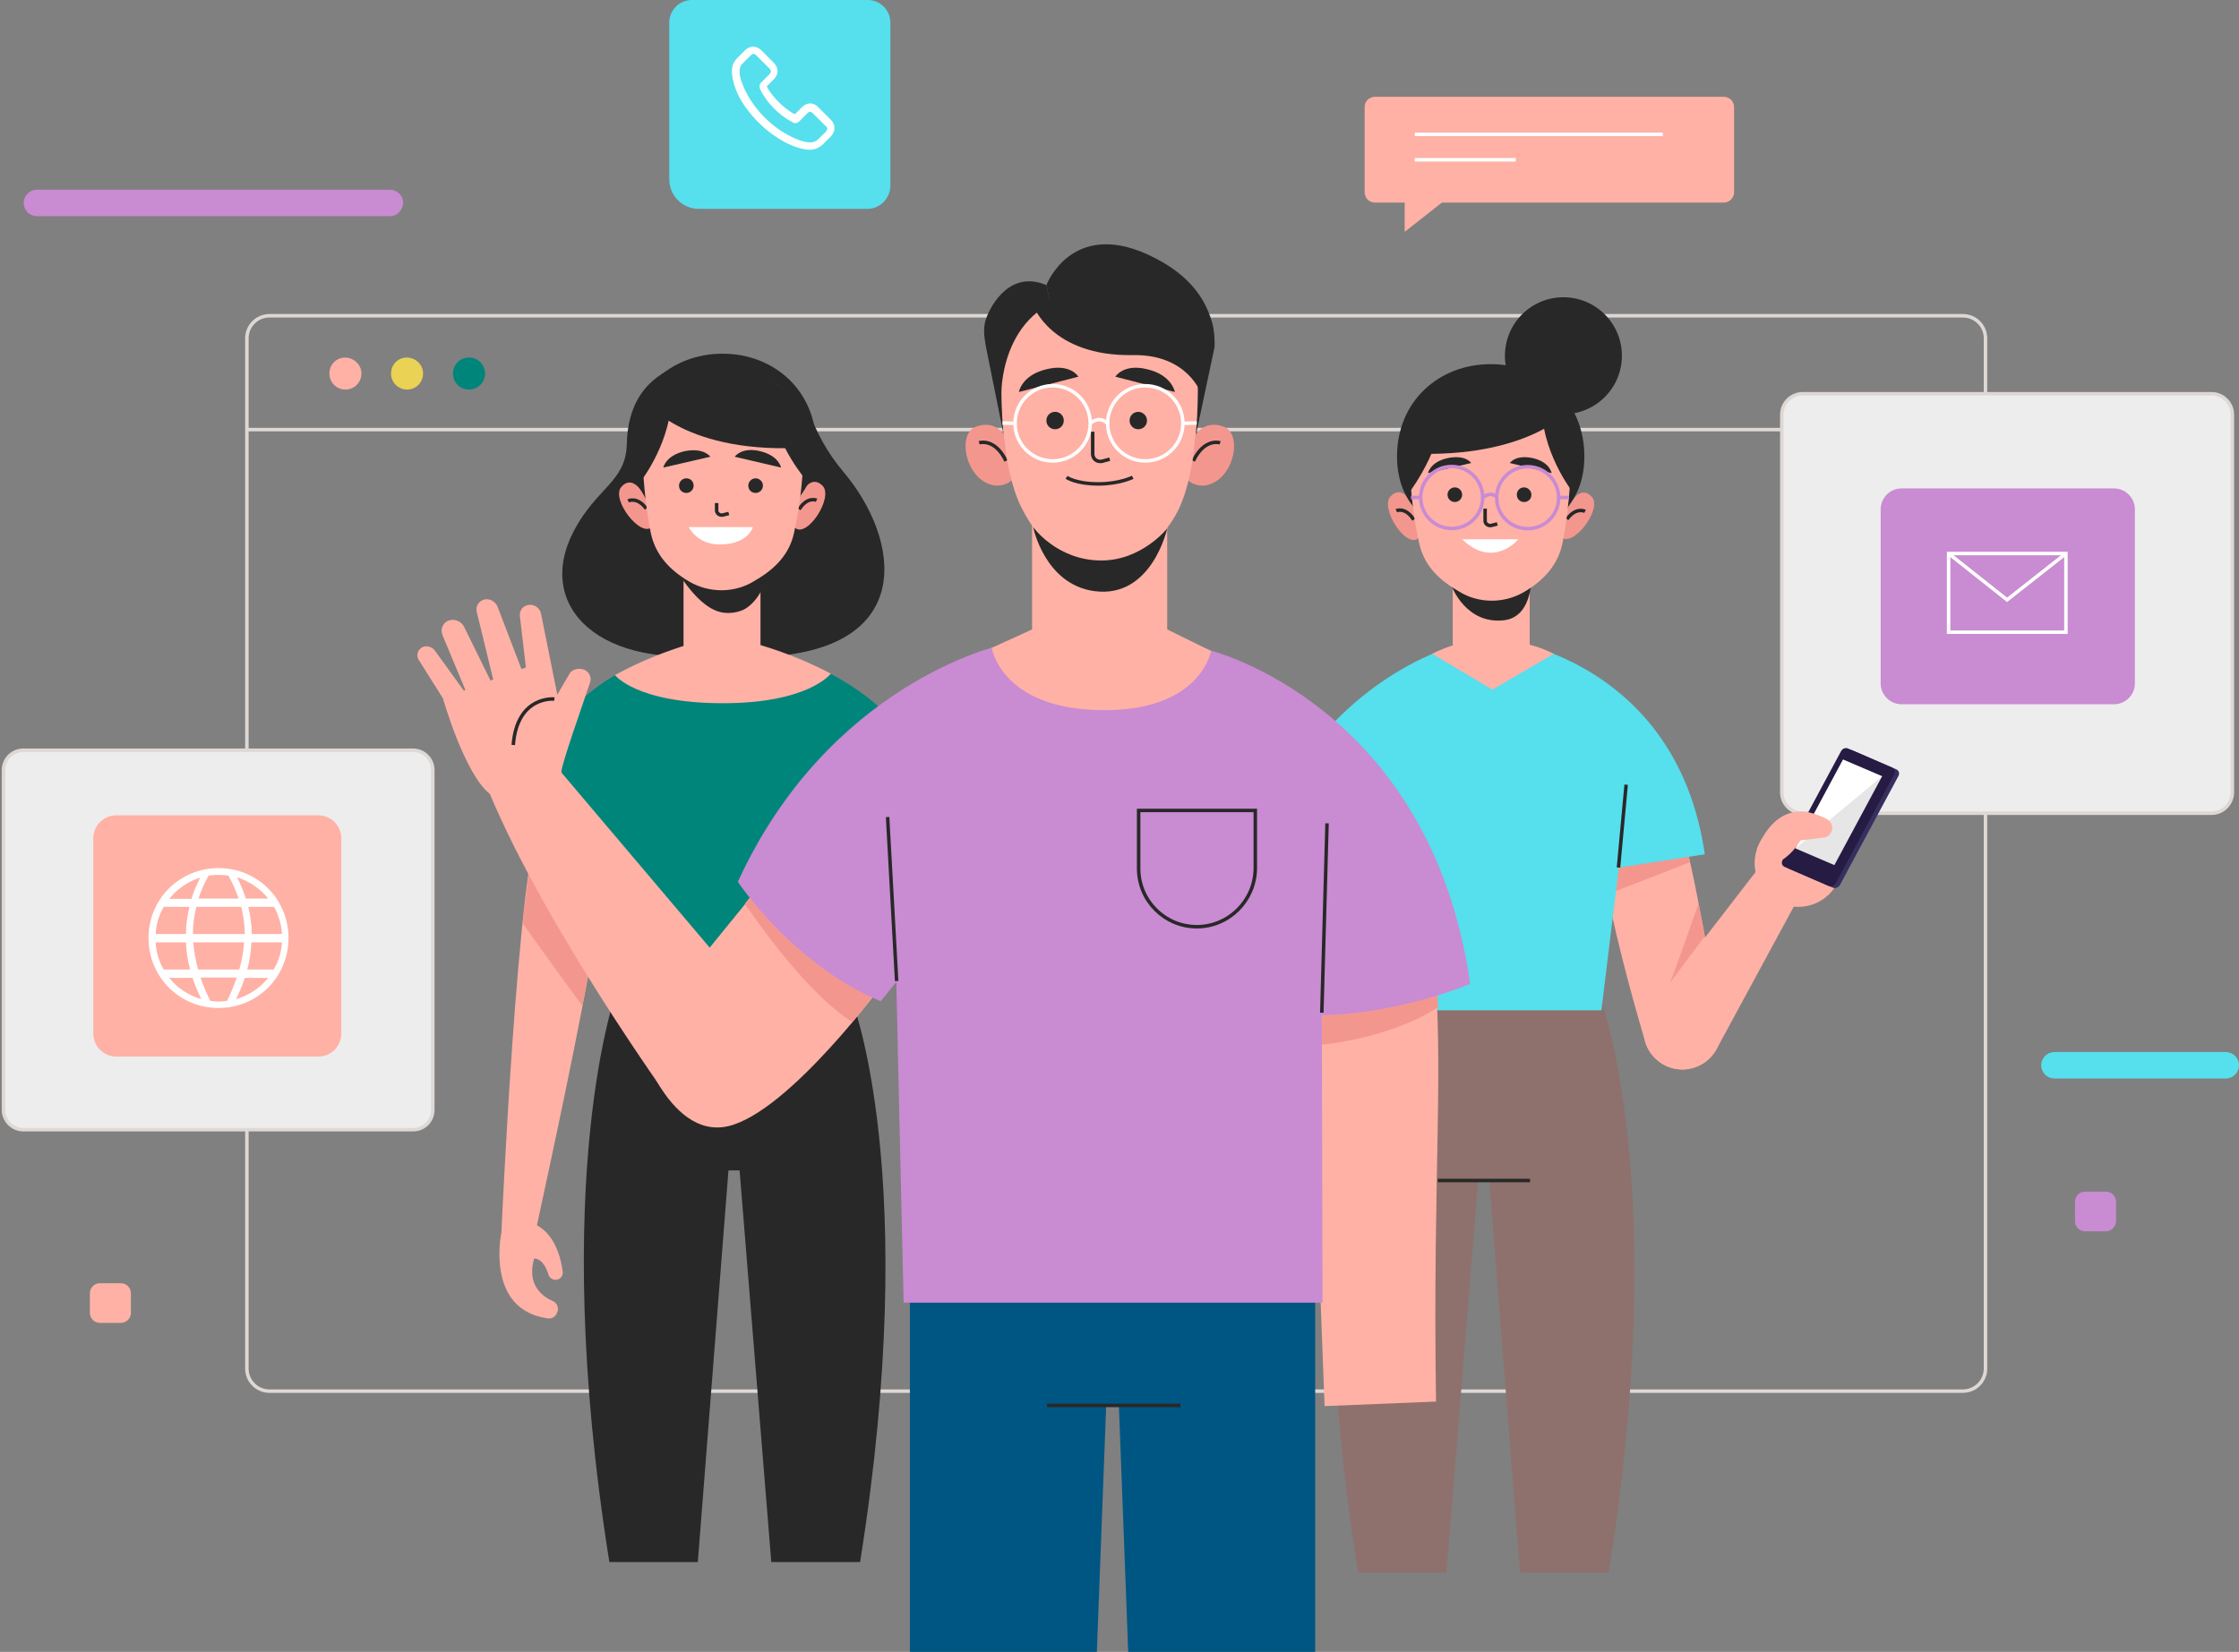 <?xml version="1.0" encoding="utf-8"?>
<!-- Generator: Adobe Illustrator 26.0.1, SVG Export Plug-In . SVG Version: 6.00 Build 0)  -->
<svg version="1.1" xmlns="http://www.w3.org/2000/svg" xmlns:xlink="http://www.w3.org/1999/xlink" x="0px" y="0px"
	 viewBox="0 0 643 474.5" style="enable-background:new 0 0 643 474.5;" xml:space="preserve">
<rect x="0" y="0" width="643" height="474.5" fill="#808080" stroke="none"/>
<style type="text/css">
	.st0{fill:none;stroke:#DED8D5;strokeWidth:1.968;strokeMiterlimit:10;}
	.st1{fill:#FFB1A5;}
	.st2{fill:#EAD254;}
	.st3{fill:#00857B;}
	.st4{fill:#EDEDED;}
	.st5{fill:#C98BD2;}
	.st6{fill:none;stroke:#FFFFFF;strokeWidth:1.647;strokeLinecap:round;strokeLinejoin:round;strokeMiterlimit:10;}
	.st7{fill:#FFFFFF;}
	.st8{fill:#56DFED;}
	.st9{fill:none;stroke:#FFFFFF;strokeWidth:1.18;strokeMiterlimit:10;}
	.st10{clipPath:url(#SVGID_00000005984249536917201470000007220032728038285463_);}
	.st11{fill:#8E716C;}
	.st12{fill:none;stroke:#282828;strokeWidth:1.233;strokeLinecap:round;strokeLinejoin:round;strokeMiterlimit:10;}
	.st13{fill:#F3978E;}
	.st14{fill:#372F5F;}
	.st15{fill:#261B43;}
	.st16{fill:#E6E6E6;}
	.st17{fill:#282828;}
	.st18{fill:none;stroke:#282828;strokeWidth:0.993;strokeLinecap:round;strokeLinejoin:round;strokeMiterlimit:10;}
	.st19{fill:none;stroke:#282828;strokeWidth:1.232;strokeLinecap:round;strokeLinejoin:round;strokeMiterlimit:10;}
	.st20{fill:none;stroke:#C98BD2;strokeWidth:1.342;strokeMiterlimit:10;}
	.st21{fill:none;stroke:#282828;strokeWidth:1.23;strokeLinecap:round;strokeLinejoin:round;strokeMiterlimit:10;}
	.st22{fill:#005683;}
	.st23{fill:none;stroke:#282828;strokeWidth:1.397;strokeLinecap:round;strokeLinejoin:round;strokeMiterlimit:10;}
	.st24{fill:none;stroke:#282828;strokeWidth:1.532;strokeLinecap:round;strokeLinejoin:round;strokeMiterlimit:10;}
	.st25{fill:none;stroke:#FFFFFF;strokeWidth:1.951;strokeMiterlimit:10;}
</style>
<g id="OBJECTS">
	<g>
		<g>
			<g>
				<g>
					<g>
						<line class="st0" x1="70.9" y1="123.4" x2="570.2" y2="123.4"/>
						<path class="st0" d="M563.7,399.6H77.4c-3.6,0-6.5-2.9-6.5-6.5V97.2c0-3.6,2.9-6.5,6.5-6.5h486.3c3.6,0,6.5,2.9,6.5,6.5v295.9
							C570.2,396.7,567.3,399.6,563.7,399.6z"/>
						<g>
							<path class="st1" d="M103.8,107.3c0,2.5-2,4.6-4.6,4.6c-2.5,0-4.6-2-4.6-4.6s2-4.6,4.6-4.6
								C101.7,102.8,103.8,104.8,103.8,107.3z"/>
							<path class="st2" d="M121.5,107.3c0,2.5-2,4.6-4.6,4.6c-2.5,0-4.6-2-4.6-4.6s2-4.6,4.6-4.6
								C119.5,102.8,121.5,104.8,121.5,107.3z"/>
							<path class="st3" d="M139.3,107.3c0,2.5-2,4.6-4.6,4.6s-4.6-2-4.6-4.6s2-4.6,4.6-4.6S139.3,104.8,139.3,107.3z"/>
						</g>
					</g>
				</g>
				<g>
					<g>
						<g>
							<g>
								<path class="st4" d="M635.1,233.6H517.7c-3.3,0-6-2.7-6-6V119.1c0-3.3,2.7-6,6-6h117.4c3.3,0,6,2.7,6,6v108.5
									C641.1,230.9,638.4,233.6,635.1,233.6z"/>
								<path class="st0" d="M635.1,233.6H517.7c-3.3,0-6-2.7-6-6V119.1c0-3.3,2.7-6,6-6h117.4c3.3,0,6,2.7,6,6v108.5
									C641.1,230.9,638.4,233.6,635.1,233.6z"/>
							</g>
						</g>
					</g>
					<g>
						<g>
							<g>
								<g>
									<path class="st5" d="M546.1,202.3h61c3.3,0,6-2.7,6-6v-50c0-3.3-2.7-6-6-6h-61c-3.3,0-6,2.7-6,6v50
										C540.1,199.6,542.8,202.3,546.1,202.3z"/>
								</g>
							</g>
						</g>
						<g>
							<polygon class="st6" points="593.3,181.6 564.7,181.6 559.6,181.6 559.6,159 593.3,159 593.3,164.6 							"/>
							<polyline class="st6" points="559.6,159 576.4,172.3 593.3,159 							"/>
						</g>
					</g>
				</g>
				<g>
					<g>
						<g>
							<g>
								<path class="st4" d="M118.6,324.5H6.7c-3.2,0-5.7-2.6-5.7-5.7v-97.6c0-3.2,2.6-5.7,5.7-5.7h111.9c3.2,0,5.7,2.6,5.7,5.7
									v97.6C124.3,322,121.8,324.5,118.6,324.5z"/>
								<path class="st0" d="M118.6,324.5H6.7c-3.2,0-5.7-2.6-5.7-5.7v-97.6c0-3.2,2.6-5.7,5.7-5.7h111.9c3.2,0,5.7,2.6,5.7,5.7
									v97.6C124.3,322,121.8,324.5,118.6,324.5z"/>
							</g>
						</g>
					</g>
					<g>
						<path class="st1" d="M91.4,303.5h-58c-3.7,0-6.6-3-6.6-6.6v-56.1c0-3.7,3-6.6,6.6-6.6h58c3.7,0,6.6,3,6.6,6.6v56.1
							C98,300.5,95.1,303.5,91.4,303.5z"/>
						<g>
							<path class="st7" d="M48.5,255.2c-7.8,7.8-7.8,20.7,0,28.5c7.8,7.8,20.7,7.8,28.5,0c7.8-7.8,7.8-20.7,0-28.5
								C69.2,247.4,56.4,247.4,48.5,255.2z M77,258.1h-6.4c-0.6-2-1.5-4-2.5-6.1C71.7,253.2,74.8,255.3,77,258.1z M55.4,268.3
								c0-2.6,0.3-5.2,1-7.8h12.9c0.6,2.6,1,5.2,1,7.8H55.4z M70.1,270.7c-0.2,2.6-0.6,5.2-1.4,7.8H56.9c-0.7-2.6-1.2-5.2-1.4-7.8
								H70.1z M62.8,251.3c1,0,1.9,0.1,2.8,0.2c1.2,2.2,2.2,4.4,2.9,6.6H57c0.7-2.2,1.7-4.4,2.9-6.6
								C60.9,251.4,61.8,251.3,62.8,251.3z M57.5,252.1c-1,2-1.9,4-2.5,6.1h-6.4C50.9,255.3,54,253.2,57.5,252.1z M47,260.5h7.4
								c-0.6,2.6-1,5.2-1,7.8h-8.7C44.8,265.5,45.7,262.8,47,260.5z M47,278.5c-1.3-2.3-2.2-5-2.3-7.8h8.7c0.1,2.6,0.5,5.2,1.2,7.8
								H47z M48.6,280.9h6.7c0.7,2,1.5,4.1,2.5,6.1C54.1,285.9,50.9,283.8,48.6,280.9z M62.8,287.7c-0.8,0-1.6-0.1-2.4-0.2
								c-1.1-2.2-2.1-4.5-2.8-6.7H68c-0.8,2.2-1.7,4.5-2.8,6.7C64.4,287.6,63.6,287.7,62.8,287.7z M67.8,287c1-2,1.8-4.1,2.5-6.1H77
								C74.7,283.8,71.5,285.9,67.8,287z M78.6,278.5H71c0.7-2.6,1.1-5.2,1.2-7.8H81C80.8,273.5,80,276.2,78.6,278.5z M81,268.3
								h-8.7c0-2.6-0.4-5.2-1-7.8h7.4C80,262.8,80.8,265.5,81,268.3z"/>
						</g>
					</g>
				</g>
			</g>
			<g>
				<path class="st5" d="M112,62.1H10.6c-2.1,0-3.8-1.7-3.8-3.8l0,0c0-2.1,1.7-3.8,3.8-3.8H112c2.1,0,3.8,1.7,3.8,3.8l0,0
					C115.7,60.4,114,62.1,112,62.1z"/>
				<path class="st8" d="M639.2,309.8H590c-2.1,0-3.8-1.7-3.8-3.8l0,0c0-2.1,1.7-3.8,3.8-3.8h49.2c2.1,0,3.8,1.7,3.8,3.8l0,0
					C643,308.1,641.3,309.8,639.2,309.8z"/>
				<path class="st5" d="M604.8,353.7h-6c-1.6,0-2.9-1.3-2.9-2.9v-5.6c0-1.6,1.3-2.9,2.9-2.9h6c1.6,0,2.9,1.3,2.9,2.9v5.6
					C607.6,352.4,606.3,353.7,604.8,353.7z"/>
				<path class="st1" d="M34.7,380h-6c-1.6,0-2.9-1.3-2.9-2.9v-5.6c0-1.6,1.3-2.9,2.9-2.9h6c1.6,0,2.9,1.3,2.9,2.9v5.6
					C37.6,378.7,36.3,380,34.7,380z"/>
				<g>
					<g>
						<path class="st1" d="M495,58.2H394.9c-1.7,0-3-1.3-3-3V30.8c0-1.7,1.3-3,3-3H495c1.7,0,3,1.3,3,3v24.4
							C498,56.9,496.6,58.2,495,58.2z"/>
						<g>
							<line class="st9" x1="406.3" y1="38.6" x2="477.5" y2="38.6"/>
							<line class="st9" x1="406.3" y1="45.9" x2="435.3" y2="45.9"/>
						</g>
					</g>
					<polygon class="st1" points="403.4,54.8 403.4,66.6 418.4,54.8 					"/>
				</g>
				<g>
					<g>
						<g>
							<g>
								<g>
									<g>
										<path class="st8" d="M249.1,60h-48.4c-4.7,0-8.5-3.8-8.5-8.5v-45c0-3.6,2.9-6.5,6.5-6.5h50.5c3.6,0,6.5,2.9,6.5,6.5v47.1
											C255.5,57.1,252.7,60,249.1,60z"/>
									</g>
								</g>
							</g>
						</g>
					</g>
					<g>
						<path class="st7" d="M238.6,34.4l-3.6-3.6c-0.6-0.7-1.5-1.1-2.3-1.1c-0.8,0-1.7,0.4-2.3,1l-2.1,2.1c-0.1-0.1-0.3-0.1-0.4-0.2
							c-0.3-0.1-0.5-0.2-0.6-0.3c-1.9-1.2-3.7-2.8-5.4-4.9c-0.8-1-1.4-1.9-1.7-2.6c0.5-0.5,1-1,1.4-1.4c0.2-0.2,0.4-0.4,0.6-0.6
							c0.7-0.7,1.1-1.5,1.1-2.4c0-0.8-0.4-1.7-1.1-2.4l-1.8-1.8c-0.2-0.2-0.4-0.4-0.6-0.6c-0.4-0.4-0.8-0.8-1.2-1.2
							c-0.6-0.6-1.5-1-2.3-1c-0.8,0-1.6,0.3-2.3,1l-2.3,2.3c-0.8,0.8-1.4,1.9-1.5,3.2c-0.1,1.9,0.4,3.7,0.8,4.9c1,3,2.6,5.6,5,8.4
							c2.9,3.4,6.3,6.1,10.3,8.1c1.5,0.7,3.5,1.5,5.8,1.7c0.1,0,0.3,0,0.5,0c1.5,0,2.8-0.6,3.9-1.7c0,0,0,0,0.1-0.1
							c0.3-0.4,0.7-0.8,1.2-1.2c0.3-0.3,0.6-0.6,0.8-0.8C240,37.7,240,35.8,238.6,34.4z M237.2,37.8c-0.3,0.3-0.5,0.5-0.8,0.8
							c-0.5,0.4-0.8,0.8-1.3,1.3c-0.6,0.6-1.4,1-2.3,1c-0.1,0-0.2,0-0.3,0c-1.9-0.1-3.7-0.9-5-1.5c-3.7-1.8-6.9-4.3-9.6-7.5
							c-2.2-2.6-3.7-5.2-4.7-7.8c-0.6-1.5-0.9-2.8-0.8-4c0.1-0.7,0.3-1.4,0.9-1.9l2.2-2.2c0.2-0.2,0.5-0.5,0.9-0.5
							c0.4,0,0.6,0.2,0.9,0.5c0.4,0.4,0.8,0.8,1.2,1.2c0.2,0.2,0.4,0.5,0.6,0.6l1.8,1.8c0.2,0.2,0.5,0.6,0.5,0.9
							c0,0.4-0.3,0.7-0.5,0.9c-0.2,0.2-0.4,0.4-0.6,0.6c-0.6,0.6-1.1,1.1-1.6,1.6c0,0,0,0-0.1,0.1c-0.6,0.6-0.5,1.2-0.4,1.6v0.1
							c0.5,1.2,1.2,2.2,2.1,3.5c1.8,2.3,3.7,4,5.9,5.4c0.3,0.2,0.6,0.3,0.8,0.5c0.3,0.1,0.5,0.2,0.6,0.3l0.1,0.1
							c0.6,0.3,1.3,0.2,1.8-0.3l2.3-2.3c0.2-0.2,0.5-0.5,0.9-0.5c0.3,0,0.6,0.3,0.8,0.5l3.6,3.6C237.7,36.5,237.7,37.2,237.2,37.8z"
							/>
					</g>
				</g>
			</g>
		</g>
		<g>
			<defs>
				<rect id="SVGID_1_" x="116.8" y="66.1" width="459.3" height="332.7"/>
			</defs>
			<clipPath id="SVGID_00000027567685493443740620000004788372627341293759_">
				<use xlink:href="#SVGID_1_"  style="overflow:visible;"/>
			</clipPath>
			<g style="clipPath:url(#SVGID_00000027567685493443740620000004788372627341293759_);">
				<g>
					<g>
						<path class="st11" d="M459.8,287.3l-36.5-4.9l0.3,3.6l-31.2,4.2c0,0-20.1,50.5-2.4,161.5h25.4l9.1-112.5h3.2l8.8,112.5H462
							C479.8,340.7,459.8,287.3,459.8,287.3z"/>
						<line class="st12" x1="412.9" y1="339.1" x2="439.4" y2="339.1"/>
					</g>
					<g>
						<g>
							<g>
								<g>
									<path class="st1" d="M481.2,234c-3.1-5-20.7-4.8-21.6-4.9c-4.7-0.6,3,37.2,12.9,70.2c1.9,6.3,8.8,9.6,14.9,7
										c0.1,0,0.1-0.1,0.2-0.1c4.8-2,7.5-7.1,6.6-12.3C489.5,269.1,484.8,239.8,481.2,234z"/>
								</g>
								<polygon class="st13" points="485.3,247.7 462.9,256.4 460.8,245.7 484,240 								"/>
								<path class="st13" d="M489.6,268.9c0,0-10.6,14.2-10.1,13.6c0.5-0.7,8.3-23,8.3-23L489.6,268.9z"/>
							</g>
							<g>
								<path class="st1" d="M504.7,249.8l-30.4,39.4c-4,5.2-2.7,12.7,2.8,16.2h0c5.5,3.6,12.8,1.7,15.9-4.1l25.3-46.7L504.7,249.8z
									"/>
								<g>
									<path class="st1" d="M512.6,259.9c-6.6-2.1-10.2-9.2-8.1-15.8c2.1-6.6,9.2-10.2,15.8-8.1c6.6,2.1,10.2,9.2,8.1,15.8
										C526.3,258.4,519.2,262,512.6,259.9z"/>
									<path class="st1" d="M525.6,240.4c0,0,3.4-3.6-2.7-6.1c-6.1-2.5-13.6-1.9-18.4,9.7L525.6,240.4z"/>
								</g>
								<g>
									<path class="st14" d="M531.9,215.5l12.7,5.5c0.7,0.3,1,1.1,0.6,1.9l-16.8,31.3c-0.4,0.7-1.3,1.1-2,0.8l-12.7-5.5
										c-0.7-0.3-1-1.1-0.6-1.9l16.8-31.3C530.3,215.6,531.2,215.2,531.9,215.5z"/>
									<path class="st15" d="M530.7,215l12.7,5.5c0.7,0.3,1,1.1,0.6,1.9l-16.8,31.3c-0.4,0.7-1.3,1.1-2,0.8l-12.7-5.5
										c-0.7-0.3-1-1.1-0.6-1.9l16.8-31.3C529.1,215,530,214.7,530.7,215z"/>
									<polygon class="st16" points="529.3,218.2 540.5,223 526.8,248.5 515.6,243.7 									"/>
									<polygon class="st7" points="540.5,223 515.6,243.7 529.3,218.2 									"/>
								</g>
								<path class="st1" d="M519.3,233.3c0,0,2.8,0.6,5.4,2c1.1,0.6,1.7,1.9,1.4,3.2l0,0c-0.3,1.1-1.2,2-2.4,2.1l-6.6,0.8
									c0,0-3.5,6-8,6.6l4.1-10.5L519.3,233.3z"/>
							</g>
						</g>
						<g>
							<g>
								<path class="st8" d="M434.8,184.4c-0.7,0,46.9,6.6,54.8,61l-24.7,3.8l-5,41h-69l-13.7-75.8c0,0,15.3-21.9,43.7-30H434.8z"/>
								<line class="st12" x1="464.8" y1="249.2" x2="467" y2="225.4"/>
							</g>
						</g>
					</g>
					<g>
						<path class="st1" d="M439.3,185.2v-18.9h-22.1v19.1c-1.1,0.3-3,1-5.9,2.4l17.3,10.3l17.6-10.3
							C446.1,187.8,443.3,186.2,439.3,185.2z"/>
						<path class="st17" d="M417,168.6c0,0,4,10.6,14.6,9.6c9.7-0.8,8.2-15.5,8.2-15.5L417,168.6z"/>
						<g>
							<path class="st13" d="M407.3,154.6c-3.5,3.1-11.2-8.8-7.9-12.1c3.4-3.3,5.9,1.9,5.9,1.9l1.5,3.6l1.1,4.8l0.3,1.3L407.3,154.6
								z"/>
							<g>
								<g>
									<path class="st18" d="M401,146.7c0,0,2.6-1.2,5,2.6"/>
								</g>
							</g>
						</g>
						<g>
							<path class="st13" d="M448.3,154.2c3.2,3.4,11.9-7.8,8.9-11.4c-3.1-3.6-6,1.4-6,1.4l-1.8,3.4l-1.5,4.7l-0.4,1.2L448.3,154.2z
								"/>
							<g>
								<g>
									<path class="st18" d="M455.2,146.9c0,0-2.5-1.4-5.2,2.2"/>
								</g>
							</g>
						</g>
						<g>
							<path class="st17" d="M401.2,131.1c0,15.8,12,23.3,26.9,23.3s26.9-7.5,26.9-23.3c0-15.8-12-26.5-26.9-26.5
								S401.2,115.3,401.2,131.1z"/>
						</g>
						<path class="st1" d="M404.9,132.2c0,9.7,1.4,18.1,2.7,24c1.3,5.8,5.1,9.9,10.4,13.1l1,0.6c5.6,3.5,12.9,3.5,18.6,0.2l0,0
							c5.8-3.4,9.8-7.8,11.1-14c2.3-11.3,2.5-23.9,2.5-23.9s2.2-24.5-22.8-24C403.4,108.6,404.9,132.2,404.9,132.2z"/>
						<g>
							<path class="st19" d="M426.5,146.1v3.4c0,0.2,0,0.4,0.1,0.6c0.3,0.7,1.1,1,1.8,0.8l1.6-0.4"/>
							<path class="st17" d="M422.5,133l-12.4,2.9c0,0,0.6-3.2,5.6-4.3C420.9,130.5,422.5,133,422.5,133z"/>
							<path class="st17" d="M433.6,133l12,2.9c0,0-0.5-3.2-5.4-4.3C435.2,130.5,433.6,133,433.6,133z"/>
							<ellipse class="st17" cx="417.8" cy="142.1" rx="2.1" ry="2.1"/>
							<path class="st17" d="M439.8,142.1c0,1.2-0.9,2.1-2.1,2.1c-1.2,0-2.1-0.9-2.1-2.1s0.9-2.1,2.1-2.1
								C438.8,140,439.8,141,439.8,142.1z"/>
							<path class="st7" d="M419.9,154.9h16.1C436.1,154.9,428.9,163.6,419.9,154.9z"/>
							<g>
								
									<ellipse transform="matrix(0.707 -0.707 0.707 0.707 21.052 336.693)" class="st20" cx="417" cy="142.9" rx="8.9" ry="8.9"/>
								
									<ellipse transform="matrix(0.707 -0.707 0.707 0.707 27.459 352.162)" class="st20" cx="438.8" cy="142.9" rx="8.9" ry="8.9"/>
								<path class="st20" d="M425.9,142.9c0,0,2.1-2,4.1,0"/>
								<line class="st20" x1="408" y1="142.9" x2="405.2" y2="142.9"/>
								<line class="st20" x1="447.7" y1="142.9" x2="450.6" y2="142.9"/>
							</g>
						</g>
						<path class="st17" d="M450.9,140.3c0,0-10-13.5-7.7-27.2c0,0,7.4,3.7,9.3,13.4C454.5,136.1,450.9,140.3,450.9,140.3z"/>
						<path class="st17" d="M404.9,141.2c0,0,11.6-15.3,9.3-29c0,0-8,4.6-10,14.3C402.2,136.1,404.9,141.2,404.9,141.2z"/>
						<path class="st17" d="M450,118.5c0,0-12.8,14-47.9,11.6c0,0,5.4-20.6,22.4-22.8C424.5,107.3,444.1,105,450,118.5z"/>
						
							<ellipse transform="matrix(0.159 -0.987 0.987 0.159 276.805 529.209)" class="st17" cx="449.1" cy="102.1" rx="16.8" ry="16.8"/>
					</g>
				</g>
				<g>
					<path class="st17" d="M244.6,287.2l-31.2-4.2l0.3-3.6l-36.5,4.9c0,0-19.9,53.4-2.2,164.4h25.4l8.8-112.5h3.2l9.1,112.5H247
						C264.7,337.7,244.6,287.2,244.6,287.2z"/>
					<g>
						<path class="st17" d="M242.1,135.4c-4.2-5-7.6-10.8-10.5-18.9c-3.1-8.7-13.2-5.2-13.2-5.2s-8.4-10.8-21.1-7.1
							c-12.7,3.8-17.1,12.8-17.3,23.5c-0.3,10.7-8.7,12.4-15.2,24.8c-11.5,21.9,7.8,40.3,43,35.2l0-0.3c3.5,1.1,7.7,1.5,12.9,1.2
							C262.9,186.1,258.8,155.1,242.1,135.4z"/>
						<g>
							<path class="st13" d="M228.3,151.6c3.5,3.1,11.2-8.8,7.9-12.1s-5.9,1.9-5.9,1.9l-1.5,3.6l-1.1,4.8l-0.3,1.3L228.3,151.6z"/>
							<g>
								<g>
									<path class="st18" d="M234.5,143.7c0,0-2.6-1.2-5,2.6"/>
								</g>
							</g>
						</g>
						<g>
							<path class="st13" d="M187.3,151.3c-3.2,3.4-11.9-7.8-8.9-11.4c3.1-3.6,6,1.4,6,1.4l1.8,3.4l1.5,4.7l0.4,1.2L187.3,151.3z"/>
							<g>
								<g>
									<path class="st18" d="M180.4,143.9c0,0,2.5-1.4,5.2,2.2"/>
								</g>
							</g>
						</g>
						<g>
							<path class="st17" d="M234.4,128.1c0,15.8-12,23.3-26.9,23.3s-26.9-7.5-26.9-23.3s12-26.5,26.9-26.5S234.4,112.3,234.4,128.1
								z"/>
						</g>
						<rect x="196.3" y="163.4" class="st1" width="22.1" height="28.7"/>
						<path class="st17" d="M193.1,161.6c0,0,6.2,12.3,13.7,14.2c2,0.5,4.2,0.3,6.1-0.4c2.9-1,6.5-5.3,7.1-10l0.3-2.7
							C220.3,162.8,206.8,170.1,193.1,161.6z"/>
						<path class="st1" d="M230.7,129.2c0,9.7-1.4,18.1-2.7,24c-1.3,5.8-5.1,9.9-10.4,13.1l-1,0.6c-5.6,3.5-12.9,3.5-18.6,0.2v0
							c-5.8-3.4-9.8-7.8-11.1-14c-2.3-11.3-2.5-23.9-2.5-23.9s-2.2-24.5,22.8-24S230.7,129.2,230.7,129.2z"/>
						<g>
							<path class="st21" d="M205.8,144.5v2c0,0.2,0,0.4,0.1,0.6c0.3,0.7,1.1,1,1.8,0.8l1.6-0.4"/>
							<path class="st17" d="M211,131.2l13.3,3.1c0,0-0.6-3.4-6-4.7S211,131.2,211,131.2z"/>
							<path class="st17" d="M204,131.2l-13.5,3.1c0,0,0.6-3.4,6.1-4.7C202.2,128.5,204,131.2,204,131.2z"/>
							<path class="st17" d="M199.2,139.5c0,1.1-0.9,2.1-2.1,2.1c-1.2,0-2.1-0.9-2.1-2.1c0-1.1,0.9-2.1,2.1-2.1
								C198.3,137.4,199.2,138.3,199.2,139.5z"/>
							<path class="st17" d="M219.1,139.5c0,1.1-0.9,2.1-2.1,2.1c-1.2,0-2.1-0.9-2.1-2.1c0-1.1,0.9-2.1,2.1-2.1
								C218.1,137.4,219.1,138.3,219.1,139.5z"/>
							<path class="st7" d="M197.8,151.4h18.4c0,0-1.3,5-9.6,5C200.2,156.4,197.8,151.4,197.8,151.4z"/>
						</g>
						<path class="st17" d="M184.7,137.3c0,0,10-13.5,7.7-27.2c0,0-7.4,3.7-9.3,13.4C181.1,133.1,184.7,137.3,184.7,137.3z"/>
						<path class="st17" d="M230.7,136.9c0,0-11.6-14-9.3-27.7c0,0,8,4.6,10,14.3C233.3,133.1,230.7,136.9,230.7,136.9z"/>
						<path class="st17" d="M185.6,115.5c0,0,11.5,15.4,46.6,13c0,0-4-22-21-24.2C211.1,104.4,191.5,102,185.6,115.5z"/>
					</g>
					<g>
						<g>
							<g>
								<path class="st1" d="M153.6,355c-0.5,0.8,29.2-129.3,20.4-127.3c-0.8,0.2-16.3,1.6-18.6,6.3C148.7,247.5,144,354,144,354
									L153.6,355z"/>
								<path class="st1" d="M144,354c0,0-4.8,22.2,13.3,24.7c1.2,0.2,2.3-0.5,2.7-1.7l0.1-0.2c0.4-1.3-0.2-2.6-1.4-3.1
									c-3-1.3-7.5-4.7-5.3-12.2c0,0,2.6-0.3,4.1,4.6c0.4,1.3,1.8,1.9,3,1.3l0,0c0.8-0.4,1.2-1.3,1.1-2.1
									c-0.4-3.4-2.2-11.7-8.8-13.9L144,354z"/>
							</g>
							<path class="st13" d="M150.1,265.2c0,0,17.1,24.1,17.2,23.6c0.1-0.5,6-33.9,6-33.9l-20.8-9L150.1,265.2z"/>
						</g>
						<g>
							<path class="st3" d="M197.6,187.3c0.7,0-42.3,0.8-50.2,55.1l24.7,3.8l5,41h69l13.7-75.8c0,0-9.7-16.4-38.1-24.5L197.6,187.3z
								"/>
							<path class="st1" d="M176.6,193.9c0,0,6.1,8.1,31,8.1c24.7,0,31-8.5,31-8.5s-14.6-8.1-31.5-10.8
								C207.2,182.7,192.1,185.4,176.6,193.9z"/>
						</g>
					</g>
				</g>
				<g>
					<g>
						<g>
							<polygon class="st22" points="261.3,366.1 261.3,474.5 315,474.5 319.1,366.1 							"/>
							<polygon class="st22" points="377.7,366.1 377.7,474.5 324,474.5 319.9,366.1 							"/>
							<rect x="293" y="366.1" class="st22" width="55.4" height="37.7"/>
						</g>
						<line class="st23" x1="300.7" y1="403.7" x2="339" y2="403.7"/>
					</g>
					<g>
						<g>
							<g>
								<path class="st1" d="M411.6,271.5c3.3,36.7-0.2,63.5,0.8,131.1l-32,1.3l-4.8-126.5L411.6,271.5z"/>
								<path class="st13" d="M379.6,300.1c0,0,19.8-1.8,33.4-10.8l-0.4-7.9l-33,4.5L379.6,300.1z"/>
							</g>
							<path class="st5" d="M347.8,186.9c0,0,63,15.8,74.4,95.7c0,0-30.8,13.4-61.7,7.6l6.9-26.7L347.8,186.9z"/>
						</g>
						<g>
							<g>
								<path class="st1" d="M159.7,220.1l46.9,55.4l-14.3,40.4c0,0-35.6-49.5-51.6-87.8L159.7,220.1z"/>
								<g>
									<g>
										<g>
											<path class="st1" d="M161.2,222.1c0,0-16.5,9.3-20.6,5.9c-7.3-5.9-13.4-27.4-13.4-27.4s30.8-11.6,30.5-11.2
												C157.4,189.9,161.2,222.1,161.2,222.1z"/>
											<path class="st1" d="M161.2,222.1c-0.3-1.7,6.1-19.5,8.3-26.2c0.5-1.6-0.6-3.4-2.3-3.7l0,0c-1.1-0.2-3-0.1-3.8,1.6
												l-7.7,13.2L161.2,222.1z"/>
											<path class="st1" d="M160.7,202.8l-5.3-26.4c-0.3-1.8-2.1-3-3.8-2.6l0,0c-1.5,0.3-2.5,1.6-2.3,3.2l2.3,19.6L160.7,202.8z
												"/>
											<path class="st1" d="M150.1,193.1l-7.2-18.8c-0.6-1.6-2.5-2.6-4.1-2l0,0c-1.4,0.5-2.2,1.9-1.9,3.4l5.3,21.8L150.1,193.1z
												"/>
											<path class="st1" d="M142.4,198.6l-9.1-18.5c-0.8-1.7-2.9-2.5-4.6-1.8l0,0c-1.6,0.7-2.3,2.5-1.6,4.2l7.3,17.5
												L142.4,198.6z"/>
											<path class="st1" d="M127.2,200.6l-7.1-11.3c-0.6-1.3,0-2.8,1.2-3.4l0,0c1.2-0.6,2.8-0.1,3.6,1l9.4,13L127.2,200.6z"/>
										</g>
									</g>
									<path class="st24" d="M159.2,200.8c0,0-10.7-1.1-11.8,13.2"/>
								</g>
							</g>
							<g>
								<g>
									<path class="st1" d="M182.7,297c0,0,8.8,30.5,26.4,26.5c17.6-4.1,45-41.6,45-41.6l-6.1-64.1l-49.3,60.7L182.7,297z"/>
									<path class="st13" d="M213.9,259.6c0,0,16.6,25.1,30.9,34l9.3-11.7l-35.9-27.7L213.9,259.6z"/>
								</g>
								<path class="st5" d="M286.8,185.5c0,0-48.9,11-74.9,67.8c0,0,15.7,23.7,41,34.3l16.9-20.7L286.8,185.5z"/>
							</g>
						</g>
						<g>
							<path class="st5" d="M286.8,185.3c-19.1,9.8-31.1,22.8-31.1,22.8l3.8,166.1h120.3L379.4,209c0,0-15.2-14.8-31.6-22.1
								C333.8,180.7,300.3,178.4,286.8,185.3z"/>
							<path class="st23" d="M343.7,266.2L343.7,266.2c-9.2,0-16.7-7.5-16.7-16.7v-16.7h33.5v16.7
								C360.4,258.7,352.9,266.2,343.7,266.2z"/>
							<line class="st23" x1="379.6" y1="290.9" x2="381.1" y2="236.5"/>
							<line class="st23" x1="257.5" y1="281.8" x2="254.9" y2="234.7"/>
						</g>
					</g>
					<g>
						<path class="st17" d="M288.2,124.7l-5-24.8c-0.3-2-1.1-5.1-0.1-8.1c1.6-4.8,7.4-14.2,17.4-9.9l2.2,9.8c0,0-10.4,2.1-14.5,15.6
							L288.2,124.7z"/>
						<path class="st17" d="M299.7,87c-0.2,3.3-3.1,17.5-13.2,22.7C286.5,109.7,277.7,90.7,299.7,87z"/>
						<path class="st1" d="M335.2,180.8L335.2,180.8v-42.1h-38.8v42.1l-11.6,5.3c0,0,2.7,17.5,31.4,17.9c28.7,0.4,31.6-17,31.6-17
							L335.2,180.8z"/>
						<path class="st17" d="M300.5,81.9c0,0,7.1-18.8,29.1-8.8c13.3,6.1,17,14.2,18.6,19.9c0.5,1.9,0.7,4.9,0.6,6.7l-5.3,25
							l-20.8-34.6l-20.1,1.6L300.5,81.9z"/>
						<g>
							<path class="st13" d="M343.5,124.7c0,0,2.6-4.2,8-2.1c5.4,2,3,15.2-5.1,16.8c0,0-2.9,0.6-5.2-1.4
								C341.2,138,343.2,128.3,343.5,124.7z"/>
							<g>
								<g>
									<path class="st23" d="M350.4,127.2c0,0-4.5-1.5-7.7,5.2"/>
								</g>
							</g>
						</g>
						<g>
							<path class="st13" d="M288.2,124.7c0,0-2.6-4.2-8-2.1c-5.4,2-3,15.2,5.1,16.8c0,0,2.9,0.6,5.2-1.4
								C290.5,138,288.5,128.3,288.2,124.7z"/>
							<g>
								<g>
									<path class="st23" d="M281.2,127.2c0,0,4.5-1.5,7.7,5.2"/>
								</g>
							</g>
						</g>
						<path class="st1" d="M344,112.2c0,7.9-0.8,24.5-5.6,34.3c-4.6,9.2-12.1,14.2-22,14.5c-9.9,0.3-17.3-3.5-23.2-15.5
							c-5.9-12-5.6-33.1-5.6-33.1s0-28.2,27.9-28.2C344.9,84.1,344,112.2,344,112.2z"/>
						<path class="st17" d="M296.7,151.4c0,0,3.3,16.5,17.6,18.4c16.5,2.2,20.9-18,20.9-18s-7.3,9.2-18.9,9.2
							C303.5,161,296.7,151.4,296.7,151.4z"/>
						<g>
							<path class="st23" d="M313.8,124v6.5c0,0.3,0.1,0.5,0.2,0.8c0.4,1,1.5,1.4,2.5,1.2l2.2-0.6"/>
							<path class="st17" d="M305.5,120.8c0,1.4-1.1,2.5-2.5,2.5c-1.4,0-2.5-1.1-2.5-2.5c0-1.4,1.1-2.5,2.5-2.5
								C304.4,118.3,305.5,119.4,305.5,120.8z"/>
							<path class="st17" d="M329.4,120.8c0,1.4-1.1,2.5-2.5,2.5c-1.4,0-2.5-1.1-2.5-2.5c0-1.4,1.1-2.5,2.5-2.5
								C328.2,118.3,329.4,119.4,329.4,120.8z"/>
							<path class="st17" d="M320.3,108.2l17.1,4.4c0,0-0.8-4.8-7.8-6.5C322.7,104.3,320.3,108.2,320.3,108.2z"/>
							<path class="st17" d="M309.7,108.2l-17.1,4.4c0,0,0.8-4.8,7.8-6.5C307.4,104.3,309.7,108.2,309.7,108.2z"/>
							<path class="st23" d="M306.3,137.1c0,0,2.5,1.9,9.2,1.9c6,0,9.8-1.9,9.8-1.9"/>
							<g>
								<circle class="st25" cx="302.3" cy="121.6" r="10.8"/>
								<circle class="st25" cx="328.9" cy="121.6" r="10.8"/>
								<path class="st25" d="M313.1,121.6c0,0,2.6-2.4,4.9,0"/>
								<line class="st25" x1="291.5" y1="121.6" x2="287.9" y2="121.5"/>
								<line class="st25" x1="339.7" y1="121.6" x2="343.7" y2="121.5"/>
							</g>
						</g>
						<path class="st17" d="M296.7,87.7c0,0,5.2,14.7,28.6,14.3c15.9-0.3,19.7,11.2,19.7,11.2s-2.8-25.7-3.5-25.5
							c-0.7,0.2-24.2-6.3-24.2-6.3L296.7,87.7z"/>
					</g>
				</g>
			</g>
		</g>
	</g>
</g>
<g id="DESIGNED_BY_FREEPIK">
</g>
</svg>
